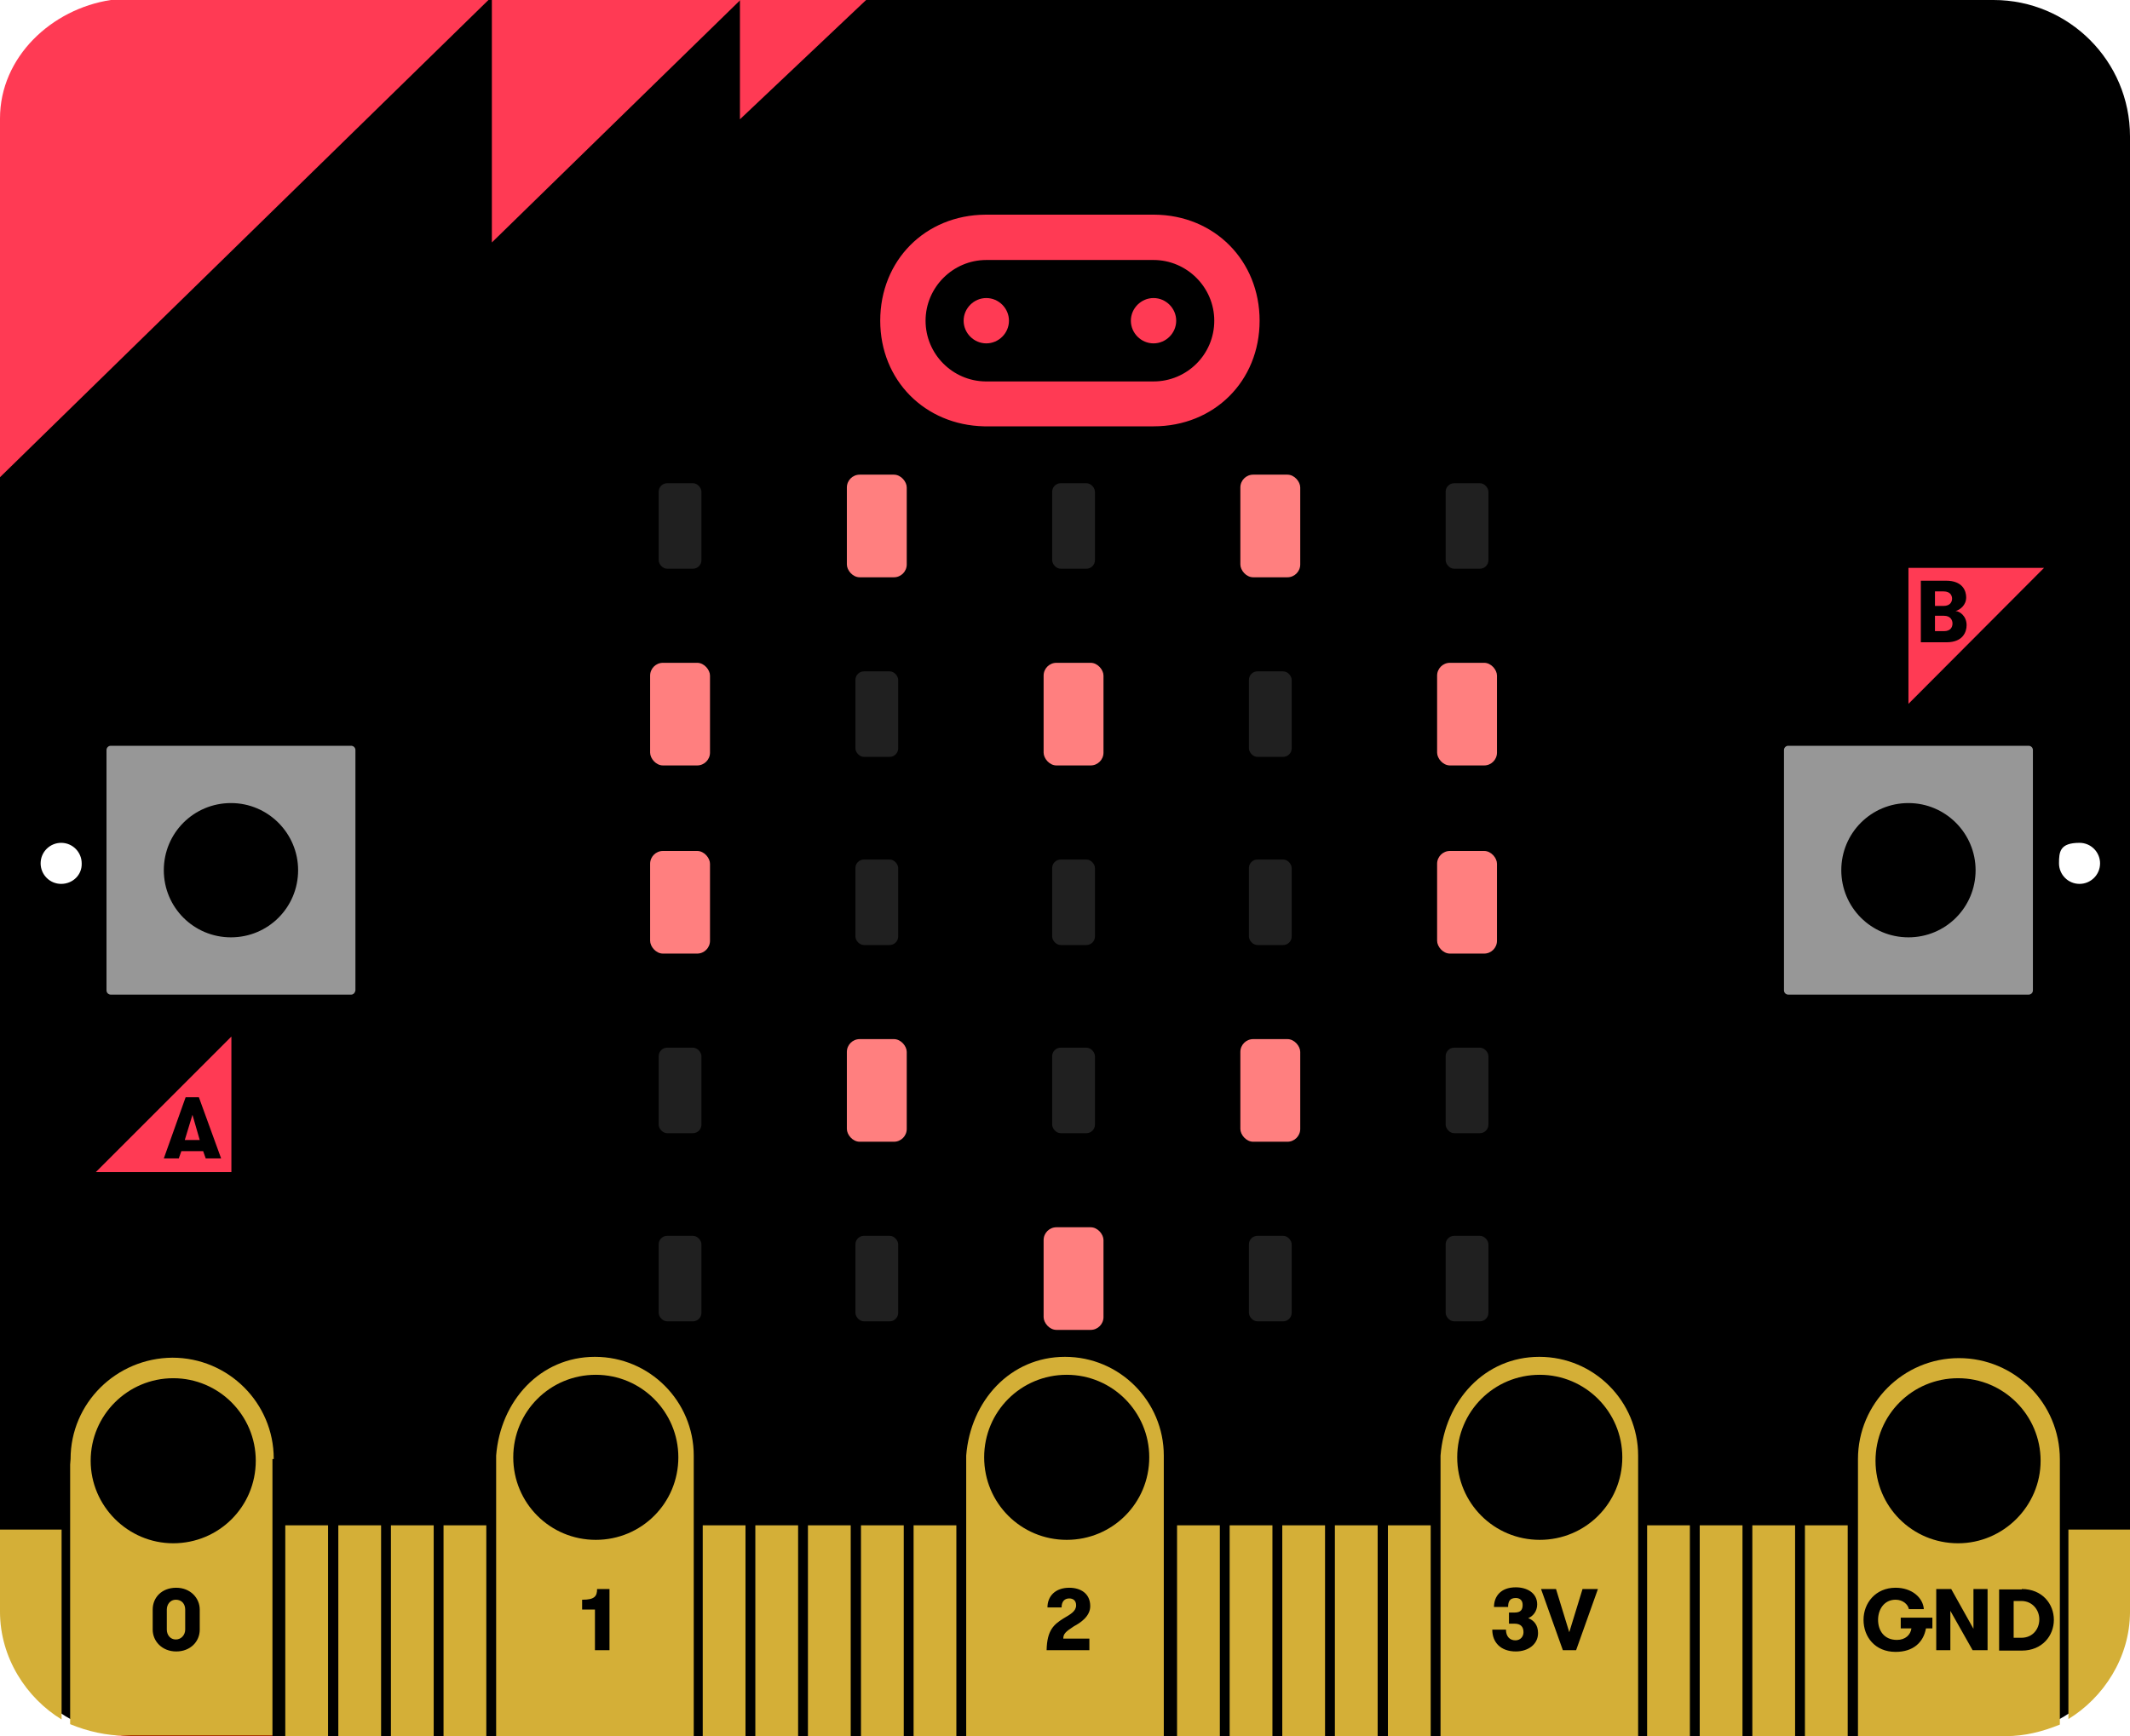 <svg xmlns="http://www.w3.org/2000/svg" version="1" viewBox="0 0 498 406" enable-background="new 0 0 498 406" class="sim"><style>svg.sim { margin-bottom:1em; } svg.sim.grayscale { -moz-filter: grayscale(1); -webkit-filter: grayscale(1); filter: grayscale(1); } .sim-button { pointer-events: none; } .sim-button-outer:hover { stroke:grey; stroke-width: 3px; } .sim-pin:hover { stroke:#D4AF37; stroke-width:2px; } .sim-pin-touch.touched:hover { stroke:darkorange; } .sim-led-back:hover { stroke:#a0a0a0; stroke-width:3px; } .sim-led:hover { stroke:#ff7f7f; stroke-width:3px; } .sim-systemled { fill:#333; stroke:#555; stroke-width: 1px; } .sim-light-level-button { stroke:#fff; stroke-width: 3px; } .sim-antenna { stroke:#555; stroke-width: 2px; } .sim-text { font-family:&quot;Lucida Console&quot;, Monaco, monospace; font-size:25px; fill:#fff; pointer-events: none; } .sim-text-pin { font-family:&quot;Lucida Console&quot;, Monaco, monospace; font-size:20px; fill:#fff; pointer-events: none; } .sim-thermometer { stroke:#aaa; stroke-width: 3px; } /* animations */ .sim-flash { animation-name: sim-flash-animation; animation-duration: 0.1s; } @keyframes sim-flash-animation { from { fill: yellow; } to { fill: default; } } .sim-flash-stroke { animation-name: sim-flash-stroke-animation; animation-duration: 0.4s; animation-timing-function: ease-in; } @keyframes sim-flash-stroke-animation { from { stroke: yellow; } to { stroke: default; } }</style><defs><filter id="filterglow" x="-5%" y="-5%"><feGaussianBlur stdDeviation="5" result="glow"/><feMerge><feMergeNode in="glow"/><feMergeNode in="glow"/><feMergeNode in="glow"/></feMerge></filter><linearGradient id="gradient-pin-0" x1="0%" x2="0%" y1="0%" y2="100%"><stop offset="0%" stop-color="#D4AF37"/><stop offset="100%" stop-color="#D4AF37"/><stop offset="100%" stop-color="#F50"/><stop offset="100%" stop-color="#F50"/></linearGradient><linearGradient id="gradient-pin-1" x1="0%" x2="0%" y1="0%" y2="100%"><stop offset="0%" stop-color="#D4AF37"/><stop offset="100%" stop-color="#D4AF37"/><stop offset="100%" stop-color="#F50"/><stop offset="100%" stop-color="#F50"/></linearGradient><linearGradient id="gradient-pin-2" x1="0%" x2="0%" y1="0%" y2="100%"><stop offset="0%" stop-color="#D4AF37"/><stop offset="100%" stop-color="#D4AF37"/><stop offset="100%" stop-color="#F50"/><stop offset="100%" stop-color="#F50"/></linearGradient><linearGradient id="gradient-pin-3" x1="0%" x2="0%" y1="0%" y2="100%"><stop offset="0%" stop-color="#D4AF37"/><stop offset="100%" stop-color="#D4AF37"/><stop offset="100%" stop-color="#F50"/><stop offset="100%" stop-color="#F50"/></linearGradient><linearGradient id="gradient-pin-4" x1="0%" x2="0%" y1="0%" y2="100%"><stop offset="0%" stop-color="#D4AF37"/><stop offset="100%" stop-color="#D4AF37"/><stop offset="100%" stop-color="#F50"/><stop offset="100%" stop-color="#F50"/></linearGradient><linearGradient id="gradient-pin-5" x1="0%" x2="0%" y1="0%" y2="100%"><stop offset="0%" stop-color="#D4AF37"/><stop offset="100%" stop-color="#D4AF37"/><stop offset="100%" stop-color="#F50"/><stop offset="100%" stop-color="#F50"/></linearGradient><linearGradient id="gradient-pin-6" x1="0%" x2="0%" y1="0%" y2="100%"><stop offset="0%" stop-color="#D4AF37"/><stop offset="100%" stop-color="#D4AF37"/><stop offset="100%" stop-color="#F50"/><stop offset="100%" stop-color="#F50"/></linearGradient><linearGradient id="gradient-pin-7" x1="0%" x2="0%" y1="0%" y2="100%"><stop offset="0%" stop-color="#D4AF37"/><stop offset="100%" stop-color="#D4AF37"/><stop offset="100%" stop-color="#F50"/><stop offset="100%" stop-color="#F50"/></linearGradient><linearGradient id="gradient-pin-8" x1="0%" x2="0%" y1="0%" y2="100%"><stop offset="0%" stop-color="#D4AF37"/><stop offset="100%" stop-color="#D4AF37"/><stop offset="100%" stop-color="#F50"/><stop offset="100%" stop-color="#F50"/></linearGradient><linearGradient id="gradient-pin-9" x1="0%" x2="0%" y1="0%" y2="100%"><stop offset="0%" stop-color="#D4AF37"/><stop offset="100%" stop-color="#D4AF37"/><stop offset="100%" stop-color="#F50"/><stop offset="100%" stop-color="#F50"/></linearGradient><linearGradient id="gradient-pin-10" x1="0%" x2="0%" y1="0%" y2="100%"><stop offset="0%" stop-color="#D4AF37"/><stop offset="100%" stop-color="#D4AF37"/><stop offset="100%" stop-color="#F50"/><stop offset="100%" stop-color="#F50"/></linearGradient><linearGradient id="gradient-pin-11" x1="0%" x2="0%" y1="0%" y2="100%"><stop offset="0%" stop-color="#D4AF37"/><stop offset="100%" stop-color="#D4AF37"/><stop offset="100%" stop-color="#F50"/><stop offset="100%" stop-color="#F50"/></linearGradient><linearGradient id="gradient-pin-12" x1="0%" x2="0%" y1="0%" y2="100%"><stop offset="0%" stop-color="#D4AF37"/><stop offset="100%" stop-color="#D4AF37"/><stop offset="100%" stop-color="#F50"/><stop offset="100%" stop-color="#F50"/></linearGradient><linearGradient id="gradient-pin-13" x1="0%" x2="0%" y1="0%" y2="100%"><stop offset="0%" stop-color="#D4AF37"/><stop offset="100%" stop-color="#D4AF37"/><stop offset="100%" stop-color="#F50"/><stop offset="100%" stop-color="#F50"/></linearGradient><linearGradient id="gradient-pin-14" x1="0%" x2="0%" y1="0%" y2="100%"><stop offset="0%" stop-color="#D4AF37"/><stop offset="100%" stop-color="#D4AF37"/><stop offset="100%" stop-color="#F50"/><stop offset="100%" stop-color="#F50"/></linearGradient><linearGradient id="gradient-pin-15" x1="0%" x2="0%" y1="0%" y2="100%"><stop offset="0%" stop-color="#D4AF37"/><stop offset="100%" stop-color="#D4AF37"/><stop offset="100%" stop-color="#F50"/><stop offset="100%" stop-color="#F50"/></linearGradient><linearGradient id="gradient-pin-16" x1="0%" x2="0%" y1="0%" y2="100%"><stop offset="0%" stop-color="#D4AF37"/><stop offset="100%" stop-color="#D4AF37"/><stop offset="100%" stop-color="#F50"/><stop offset="100%" stop-color="#F50"/></linearGradient><linearGradient id="gradient-pin-17" x1="0%" x2="0%" y1="0%" y2="100%"><stop offset="0%" stop-color="#D4AF37"/><stop offset="100%" stop-color="#D4AF37"/><stop offset="100%" stop-color="#F50"/><stop offset="100%" stop-color="#F50"/></linearGradient><linearGradient id="gradient-pin-18" x1="0%" x2="0%" y1="0%" y2="100%"><stop offset="0%" stop-color="#D4AF37"/><stop offset="100%" stop-color="#D4AF37"/><stop offset="100%" stop-color="#F50"/><stop offset="100%" stop-color="#F50"/></linearGradient><linearGradient id="gradient-pin-19" x1="0%" x2="0%" y1="0%" y2="100%"><stop offset="0%" stop-color="#D4AF37"/><stop offset="100%" stop-color="#D4AF37"/><stop offset="100%" stop-color="#F50"/><stop offset="100%" stop-color="#F50"/></linearGradient><linearGradient id="gradient-pin-20" x1="0%" x2="0%" y1="0%" y2="100%"><stop offset="0%" stop-color="#D4AF37"/><stop offset="100%" stop-color="#D4AF37"/><stop offset="100%" stop-color="#F50"/><stop offset="100%" stop-color="#F50"/></linearGradient><linearGradient id="gradient-pin-21" x1="0%" x2="0%" y1="0%" y2="100%"><stop offset="0%" stop-color="#D4AF37"/><stop offset="100%" stop-color="#D4AF37"/><stop offset="100%" stop-color="#F50"/><stop offset="100%" stop-color="#F50"/></linearGradient><linearGradient id="gradient-pin-22" x1="0%" x2="0%" y1="0%" y2="100%"><stop offset="0%" stop-color="#D4AF37"/><stop offset="100%" stop-color="#D4AF37"/><stop offset="100%" stop-color="#F50"/><stop offset="100%" stop-color="#F50"/></linearGradient><linearGradient id="gradient-pin-23" x1="0%" x2="0%" y1="0%" y2="100%"><stop offset="0%" stop-color="#D4AF37"/><stop offset="100%" stop-color="#D4AF37"/><stop offset="100%" stop-color="#F50"/><stop offset="100%" stop-color="#F50"/></linearGradient><linearGradient id="gradient-pin-24" x1="0%" x2="0%" y1="0%" y2="100%"><stop offset="0%" stop-color="#D4AF37"/><stop offset="100%" stop-color="#D4AF37"/><stop offset="100%" stop-color="#F50"/><stop offset="100%" stop-color="#F50"/></linearGradient></defs><path d="M498 31.9C498 14.3 483.7 0 466.1 0H31.9C14.3 0 0 14.3 0 31.9v342.2C0 391.7 14.3 406 31.9 406h434.2c17.6 0 31.9-14.3 31.9-31.9V31.9zM14.3 206.7c-2.7 0-4.8-2.2-4.8-4.8 0-2.7 2.2-4.8 4.8-4.8 2.7 0 4.8 2.2 4.8 4.8.1 2.7-2.1 4.8-4.8 4.8zm471.9 0c-2.7 0-4.8-2.2-4.8-4.8 0-2.72.2-4.8 4.8-4.8 2.7 0 4.8 2.2 4.8 4.8 0 2.7-2.2 4.8-4.8 4.8z" class="sim-board"/><path d="M333.8 310.3H165.9c-8.3 0-15-6.7-15-15V127.5c0-8.3 6.7-15 15-15h167.8c8.3 0 15 6.7 15 15v167.8c.1 8.3-6.6 15-14.9 15z" class="sim-display"/><path fill="#FF3A54" d="M115 56.7L173.1 0H115m-.8 0H25.9C12.1 2.1 0 13.3 0 27.7v83.9L114.2 0z" class="sim-theme"/><path fill="#FF3A54" d="M173 27.9L202.5 0H173M54.1 242.4v31.7H22.4m423.8-109.5v-31.8h31.7" class="sim-theme"/><rect width="10" height="20" x="154" y="113" fill="#202020" class="sim-led-back" rx="2" ry="2"/><rect width="10" height="20" x="200" y="113" fill="#202020" class="sim-led-back" rx="2" ry="2"/><rect width="14" height="24" x="198" y="111" fill="#FF7F7F" class="sim-led" rx="3" ry="3"><title>(1,0)</title></rect><rect width="10" height="20" x="246" y="113" fill="#202020" class="sim-led-back" rx="2" ry="2"/><rect width="10" height="20" x="292" y="113" fill="#202020" class="sim-led-back" rx="2" ry="2"/><rect width="14" height="24" x="290" y="111" fill="#FF7F7F" class="sim-led" rx="3" ry="3"><title>(3,0)</title></rect><rect width="10" height="20" x="338" y="113" fill="#202020" class="sim-led-back" rx="2" ry="2"/><rect width="10" height="20" x="154" y="157" fill="#202020" class="sim-led-back" rx="2" ry="2"/><rect width="14" height="24" x="152" y="155" fill="#FF7F7F" class="sim-led" rx="3" ry="3"><title>(0,1)</title></rect><rect width="10" height="20" x="200" y="157" fill="#202020" class="sim-led-back" rx="2" ry="2"/><rect width="10" height="20" x="246" y="157" fill="#202020" class="sim-led-back" rx="2" ry="2"/><rect width="14" height="24" x="244" y="155" fill="#FF7F7F" class="sim-led" rx="3" ry="3"><title>(2,1)</title></rect><rect width="10" height="20" x="292" y="157" fill="#202020" class="sim-led-back" rx="2" ry="2"/><rect width="10" height="20" x="338" y="157" fill="#202020" class="sim-led-back" rx="2" ry="2"/><rect width="14" height="24" x="336" y="155" fill="#FF7F7F" class="sim-led" rx="3" ry="3"><title>(4,1)</title></rect><rect width="10" height="20" x="154" y="201" fill="#202020" class="sim-led-back" rx="2" ry="2"/><rect width="14" height="24" x="152" y="199" fill="#FF7F7F" class="sim-led" rx="3" ry="3"><title>(0,2)</title></rect><rect width="10" height="20" x="200" y="201" fill="#202020" class="sim-led-back" rx="2" ry="2"/><rect width="10" height="20" x="246" y="201" fill="#202020" class="sim-led-back" rx="2" ry="2"/><rect width="10" height="20" x="292" y="201" fill="#202020" class="sim-led-back" rx="2" ry="2"/><rect width="10" height="20" x="338" y="201" fill="#202020" class="sim-led-back" rx="2" ry="2"/><rect width="14" height="24" x="336" y="199" fill="#FF7F7F" class="sim-led" rx="3" ry="3"><title>(4,2)</title></rect><rect width="10" height="20" x="154" y="245" fill="#202020" class="sim-led-back" rx="2" ry="2"/><rect width="10" height="20" x="200" y="245" fill="#202020" class="sim-led-back" rx="2" ry="2"/><rect width="14" height="24" x="198" y="243" fill="#FF7F7F" class="sim-led" rx="3" ry="3"><title>(1,3)</title></rect><rect width="10" height="20" x="246" y="245" fill="#202020" class="sim-led-back" rx="2" ry="2"/><rect width="10" height="20" x="292" y="245" fill="#202020" class="sim-led-back" rx="2" ry="2"/><rect width="14" height="24" x="290" y="243" fill="#FF7F7F" class="sim-led" rx="3" ry="3"><title>(3,3)</title></rect><rect width="10" height="20" x="338" y="245" fill="#202020" class="sim-led-back" rx="2" ry="2"/><rect width="10" height="20" x="154" y="289" fill="#202020" class="sim-led-back" rx="2" ry="2"/><rect width="10" height="20" x="200" y="289" fill="#202020" class="sim-led-back" rx="2" ry="2"/><rect width="10" height="20" x="246" y="289" fill="#202020" class="sim-led-back" rx="2" ry="2"/><rect width="14" height="24" x="244" y="287" fill="#FF7F7F" class="sim-led" rx="3" ry="3"><title>(2,4)</title></rect><rect width="10" height="20" x="292" y="289" fill="#202020" class="sim-led-back" rx="2" ry="2"/><rect width="10" height="20" x="338" y="289" fill="#202020" class="sim-led-back" rx="2" ry="2"/><circle cx="258" cy="75" r="100" fill="transparent"/><path fill="#FF3A54" d="M269.9 50.2h-39.5c-14.1.1-24.6 10.7-24.6 24.8 0 13.9 10.4 24.4 24.3 24.7h39.6c14.2 0 24.8-10.6 24.8-24.7 0-14-10.5-24.7-24.6-24.8m-.2 39h-39.3c-7.7-.1-14-6.4-14-14.2 0-7.8 6.4-14.2 14.2-14.2h39.1c7.8 0 14.2 6.4 14.2 14.2 0 7.9-6.4 14.2-14.2 14.2" class="sim-theme"/><path fill="#FF3A54" d="M230.6 69.7c-2.9 0-5.3 2.4-5.3 5.3s2.4 5.3 5.3 5.3 5.3-2.4 5.3-5.3-2.4-5.3-5.3-5.3m39.1 10.6c2.9 0 5.3-2.4 5.3-5.3s-2.4-5.3-5.3-5.3-5.3 2.4-5.3 5.3 2.4 5.3 5.3 5.3" class="sim-theme"/><path fill="url(#gradient-pin-0)" d="M16.5 341.2c0 .4-.1.9-.1 1.3v60.7c4.1 1.7 8.6 2.7 12.9 2.7h34.4v-64.7h.3v-.1c0-13-10.6-23.6-23.7-23.6-13.1.1-23.8 10.6-23.8 23.7zm4.7.4c0-10.7 8.7-19.3 19.3-19.3 10.7 0 19.3 8.7 19.3 19.3 0 10.7-8.6 19.3-19.3 19.3-10.6 0-19.3-8.7-19.3-19.3z" class="sim-pin sim-pin-touch"><title>P0, ANALOG IN</title></path><path fill="url(#gradient-pin-1)" d="M139.1 317.3c-12.8 0-22.1 10.3-23.1 23.1V406h46.2v-65.6c0-12.7-10.3-23.1-23.1-23.1zm.2 42.8c-10.7 0-19.3-8.6-19.3-19.3 0-10.7 8.6-19.3 19.3-19.3 10.7 0 19.3 8.7 19.3 19.3 0 10.7-8.6 19.3-19.3 19.3z" class="sim-pin sim-pin-touch"><title>P1, ANALOG IN</title></path><path fill="url(#gradient-pin-2)" d="M249 317.3c-12.8 0-22.1 10.3-23.1 23.1V406h46.2v-65.6c0-12.7-10.3-23.1-23.1-23.1zm.4 42.8c-10.7 0-19.3-8.6-19.3-19.3 0-10.7 8.6-19.3 19.3-19.3 10.7 0 19.3 8.7 19.3 19.3 0 10.7-8.6 19.3-19.3 19.3z" class="sim-pin sim-pin-touch"><title>P2, ANALOG IN</title></path><path fill="url(#gradient-pin-3)" d="M0 357.7v19.2c0 10.8 6.2 20.2 14.4 25.2v-44.4H0z" class="sim-pin"><title>P3, ANALOG IN, LED Col 1</title></path><path fill="url(#gradient-pin-4)" d="M66.7 356.7h10v50h-10z" class="sim-pin"><title>P4, ANALOG IN, LED Col 2</title></path><path fill="url(#gradient-pin-5)" d="M79.1 356.7h10v50h-10z" class="sim-pin"><title>P5, BUTTON A</title></path><path fill="url(#gradient-pin-6)" d="M91.4 356.7h10v50h-10z" class="sim-pin"><title>P6, LED Col 9</title></path><path fill="url(#gradient-pin-7)" d="M103.7 356.7h10v50h-10z" class="sim-pin"><title>P7, LED Col 8</title></path><path fill="url(#gradient-pin-8)" d="M164.3 356.7h10v50h-10z" class="sim-pin"><title>P8</title></path><path fill="url(#gradient-pin-9)" d="M176.6 356.7h10v50h-10z" class="sim-pin"><title>P9, LED Col 7</title></path><path fill="url(#gradient-pin-10)" d="M188.9 356.7h10v50h-10z" class="sim-pin"><title>P10, ANALOG IN, LED Col 3</title></path><path fill="url(#gradient-pin-11)" d="M201.3 356.7h10v50h-10z" class="sim-pin"><title>P11, BUTTON B</title></path><path fill="url(#gradient-pin-12)" d="M213.6 356.7h10v50h-10z" class="sim-pin"><title>P12, RESERVED ACCESSIBILITY</title></path><path fill="url(#gradient-pin-13)" d="M275.2 356.7h10v50h-10z" class="sim-pin"><title>P13, SPI - SCK</title></path><path fill="url(#gradient-pin-14)" d="M287.5 356.7h10v50h-10z" class="sim-pin"><title>P14, SPI - MISO</title></path><path fill="url(#gradient-pin-15)" d="M299.8 356.7h10v50h-10z" class="sim-pin"><title>P15, SPI - MOSI</title></path><path fill="url(#gradient-pin-16)" d="M312.1 356.7h10v50h-10z" class="sim-pin"><title>P16, SPI - Chip Select</title></path><path fill="url(#gradient-pin-17)" d="M324.5 356.7h10v50h-10z" class="sim-pin"><title>P17, +3v3</title></path><path fill="url(#gradient-pin-18)" d="M385.1 356.7h10v50h-10z" class="sim-pin"><title>P18, +3v3</title></path><path fill="url(#gradient-pin-19)" d="M397.4 356.7h10v50h-10z" class="sim-pin"><title>P19, I2C - SCL</title></path><path fill="url(#gradient-pin-20)" d="M409.7 356.7h10v50h-10z" class="sim-pin"><title>P20, I2C - SDA</title></path><path fill="url(#gradient-pin-21)" d="M422 356.7h10v50h-10z" class="sim-pin"><title>GND</title></path><path fill="url(#gradient-pin-22)" d="M483.6 402c8.2-5 14.4-14.4 14.4-25.1v-19.2h-14.4V402z" class="sim-pin"><title>GND</title></path><path fill="url(#gradient-pin-23)" d="M359.9 317.3c-12.8 0-22.1 10.3-23.1 23.1V406H383v-65.6c0-12.7-10.3-23.1-23.1-23.1zm.1 42.8c-10.7 0-19.3-8.6-19.3-19.3 0-10.7 8.6-19.3 19.3-19.3 10.7 0 19.3 8.7 19.3 19.3 0 10.7-8.6 19.3-19.3 19.3z" class="sim-pin"><title>+3v3</title></path><path fill="url(#gradient-pin-24)" d="M458 317.6c-13 0-23.6 10.6-23.6 23.6V406H469c4.3 0 8.4-1 12.6-2.7v-62c0-13.2-10.6-23.7-23.6-23.7zm-.2 43.3c-10.7 0-19.3-8.6-19.3-19.3 0-10.7 8.6-19.3 19.3-19.3 10.7 0 19.3 8.7 19.3 19.3 0 10.6-8.7 19.3-19.3 19.3z" class="sim-pin"><title>GND</title></path><path fill="#979797" d="M82.1 232.6H25.9c-.5 0-1-.4-1-1v-56.2c0-.5.4-1 1-1h56.2c.5 0 1 .4 1 1v56.2c-.1.6-.5 1-1 1" class="sim-button-outer"><title>A</title></path><path d="M69.7 203.5c0 8.7-7 15.7-15.7 15.7s-15.7-7-15.7-15.7 7-15.7 15.7-15.7 15.7 7.1 15.7 15.7" class="sim-button"/><path fill="#979797" d="M474.3 232.6h-56.2c-.5 0-1-.4-1-1v-56.2c0-.5.4-1 1-1h56.2c.5 0 1 .4 1 1v56.2c0 .6-.5 1-1 1" class="sim-button-outer"><title>B</title></path><path d="M461.9 203.5c0 8.7-7 15.7-15.7 15.7s-15.7-7-15.7-15.7 7-15.7 15.7-15.7 15.7 7.1 15.7 15.7" class="sim-button"/><rect width="58" height="58" x="417" y="250" fill="#333" class="sim-button-outer" rx="1" ry="1" visibility="hidden"><title>A+B</title></rect><circle cx="446" cy="278" r="16.5" class="sim-button" visibility="hidden"/><path d="M35.7 376.4c0-2.8 2.1-5.1 5.5-5.1 3.3 0 5.5 2.4 5.5 5.1v4.7c0 2.8-2.2 5.1-5.5 5.1s-5.5-2.4-5.5-5.1v-4.7zm7.6 0c0-1.3-.8-2.3-2.2-2.3-1.3 0-2.1 1.1-2.1 2.3v4.7c0 1.2.8 2.3 2.1 2.3s2.2-1.1 2.2-2.3v-4.7zm92.9-2.3c2.8 0 3.4-.8 3.4-2.5h2.9v14.3h-3.4v-9.5h-3v-2.3zm112.4 4.4c1.7-1 3-1.7 3-3.1 0-1.1-.7-1.6-1.6-1.6-1 0-1.8.6-1.8 2.1h-3.3c0-2.6 1.8-4.6 5.1-4.6 2.6 0 4.9 1.3 4.9 4.3 0 2.4-2.3 3.9-3.8 4.7-2 1.3-2.5 1.8-2.5 2.9h6.1v2.7h-10c.1-4.7 1.7-6 3.9-7.4zM48.1 270.9l-.6-1.7h-5.1l-.6 1.7h-3.5l5.1-14.3h3.1l5.2 14.3h-3.6zM45 260.7l-1.8 5.9h3.5l-1.7-5.9zm404.1-124.9h5.9c3.9 0 4.7 2.4 4.7 3.9 0 1.8-1.4 2.9-2.5 3.2.9 0 2.6 1.1 2.6 3.3 0 1.5-.8 4-4.7 4h-6v-14.4zm5.3 5.9c1.6 0 2-1 2-1.7 0-.6-.3-1.7-2-1.7h-2v3.4h2zm-2 2.4v3.5h2.1c1.6 0 2-1 2-1.8 0-.7-.4-1.8-2-1.8h-2.1zm-100.3 237c0 1.6.9 2.5 2.2 2.5 1.2 0 1.9-.9 1.9-1.9 0-1.2-.6-2-2.1-2h-1.3v-2.6h1.3c1.5 0 1.9-.7 1.9-1.8s-.7-1.6-1.6-1.6c-1.4 0-1.8.8-1.8 2.1h-3.3c0-2.4 1.5-4.6 5.1-4.6 2.6 0 5 1.3 5 4 0 1.6-1 2.8-2.1 3.2 1.3.5 2.3 1.6 2.3 3.5 0 2.7-2.4 4.3-5.2 4.3-3.5 0-5.5-2.1-5.5-5.1h3.2zm16.4 4.8h-3.1l-5.1-14.3h3.5l3.1 10.1 3.1-10.1h3.6l-5.1 14.3zm75.9-7.6h7.4v2.5h-1.5c-.6 3.3-3 5.5-7.1 5.5-4.8 0-7.5-3.5-7.5-7.5 0-3.9 2.8-7.5 7.5-7.5 3.8 0 6.4 2.3 6.6 5h-3.5c-.2-1.1-1.4-2.2-3.1-2.2-2.7 0-4.1 2.3-4.1 4.7 0 2.5 1.4 4.7 4.4 4.7 2 0 3.2-1.2 3.4-2.7h-2.5v-2.5zm17 2.6v-9.3h3.3v14.3h-3.5l-5.2-9.2v9.2h-3.3v-14.3h3.5l5.2 9.3zm11.3-9.3c4.8 0 7.5 3.5 7.5 7.2s-2.7 7.2-7.5 7.2h-5.3v-14.3h5.3zm-1.9 2.8v8.6h1.8c2.7 0 4.2-2.1 4.2-4.3s-1.6-4.3-4.2-4.3h-1.8z" class="sim-label"/></svg>